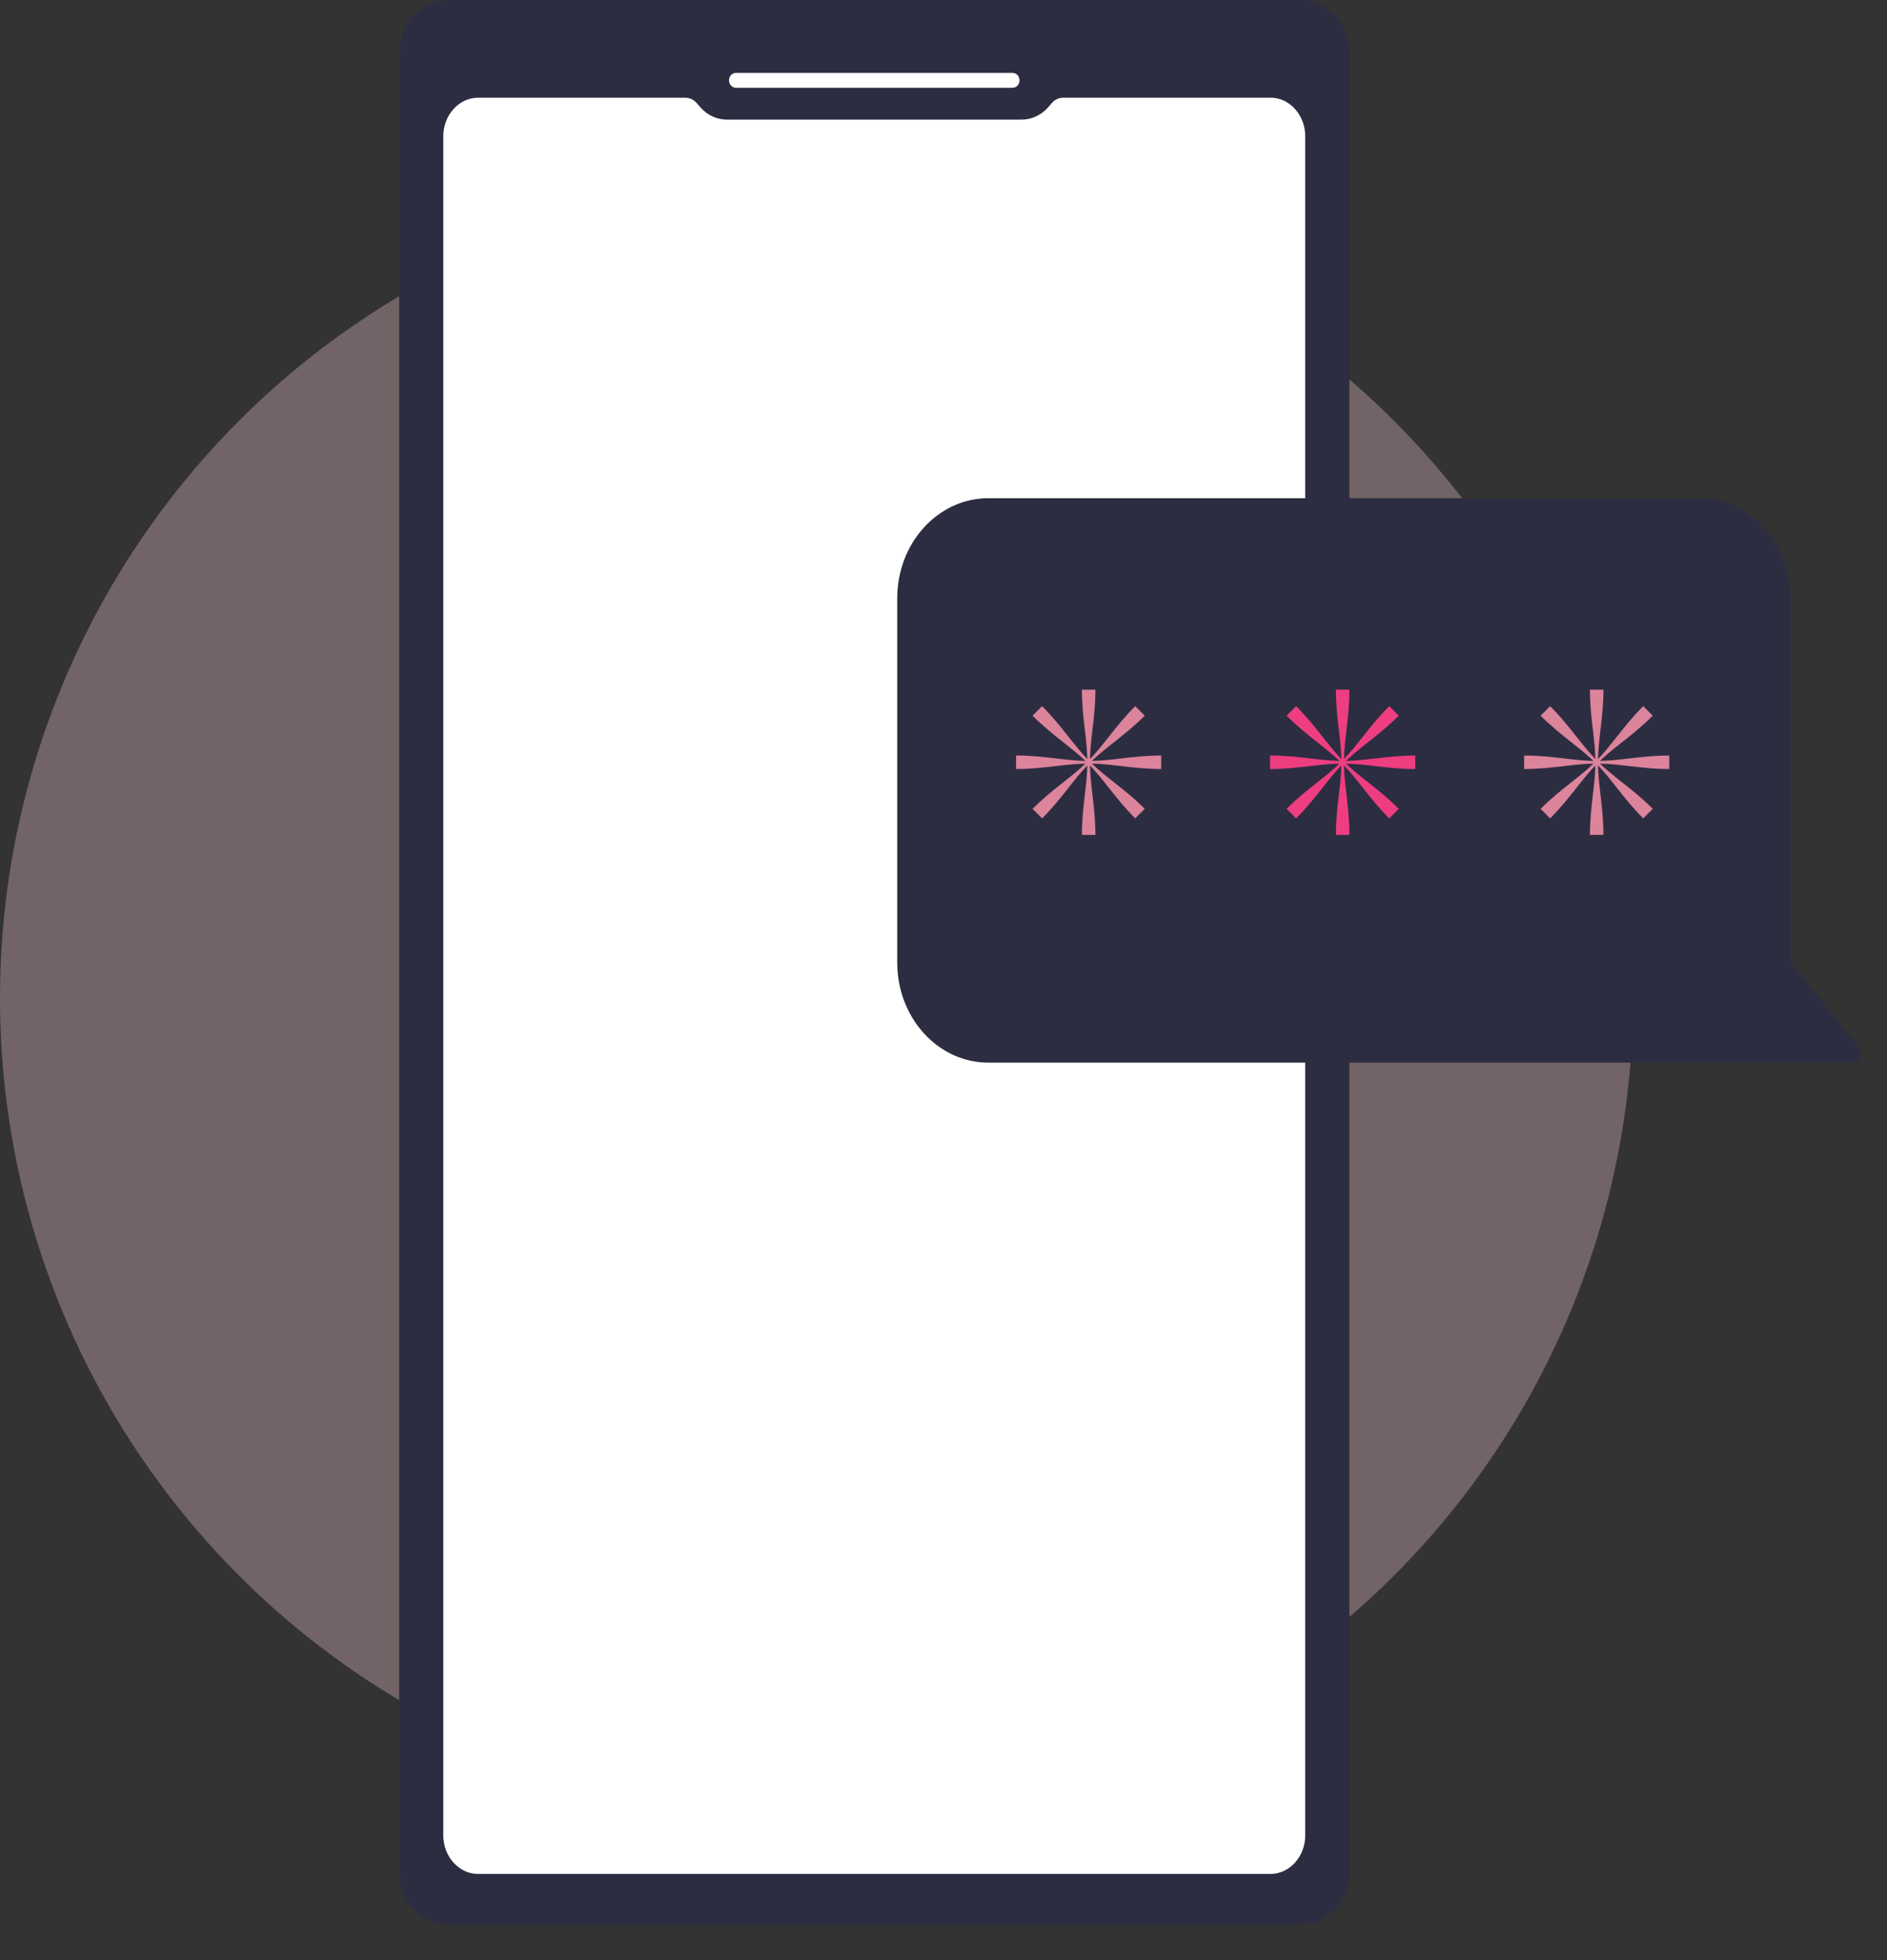 <svg width="52" height="54" viewBox="0 0 52 54" fill="none" xmlns="http://www.w3.org/2000/svg">
<rect x="0" y="0" width="52" height="54" fill="#333333" stroke="none"/>
<circle cx="22.5" cy="27.5" r="22.5" fill="#E7C1C5" fill-opacity="0.35"/>
<path d="M35.863 0H12.323C11.592 0 11 0.642 11 1.434V51.585C11 52.377 11.592 53.019 12.323 53.019H35.863C36.594 53.019 37.186 52.377 37.186 51.585V1.434C37.186 0.642 36.594 0 35.863 0Z" fill="#2D2D42"/>
<path d="M35.007 2.418H29.293C29.1 2.418 28.915 2.502 28.782 2.654L28.673 2.779C28.536 2.932 28.347 3.021 28.15 3.021H20.034C19.837 3.021 19.648 2.934 19.511 2.779L19.402 2.654C19.269 2.502 19.084 2.418 18.891 2.418H13.177C12.494 2.418 11.941 3.017 11.941 3.757V50.562C11.941 51.301 12.494 51.901 13.177 51.901H35.007C35.69 51.901 36.243 51.301 36.243 50.562V3.755C36.243 3.015 35.69 2.416 35.007 2.416V2.418Z" fill="white" stroke="#2D2D42" stroke-width="0.55" stroke-linecap="round" stroke-linejoin="round"/>
<path d="M27.905 2.418H20.28C20.176 2.418 20.09 2.327 20.09 2.213C20.09 2.098 20.174 2.008 20.28 2.008H27.905C28.008 2.008 28.094 2.098 28.094 2.213C28.094 2.327 28.01 2.418 27.905 2.418Z" fill="white"/>
<path d="M49.064 26.574V16.482C49.064 15.111 48.063 14 46.828 14H27.236C26.001 14 25 15.111 25 16.482V26.518C25 27.889 26.001 29 27.236 29H51L49.064 26.574Z" fill="#2D2D42" stroke="#2D2D42" stroke-width="0.55" stroke-linecap="round" stroke-linejoin="round"/>
<g clip-path="url(#clip0_0_1)">
<path d="M29.895 20.107C29.856 19.77 29.814 19.414 29.814 19H30.186C30.186 19.409 30.144 19.765 30.105 20.102C30.073 20.378 30.042 20.641 30.037 20.912C30.223 20.717 30.386 20.511 30.557 20.295C30.768 20.028 30.99 19.747 31.283 19.454L31.546 19.717C31.256 20.006 30.976 20.229 30.709 20.44L30.709 20.44C30.491 20.612 30.284 20.776 30.088 20.963C30.358 20.958 30.619 20.927 30.893 20.895C31.23 20.856 31.586 20.814 32 20.814V21.186C31.591 21.186 31.235 21.144 30.898 21.105L30.897 21.105C30.622 21.073 30.359 21.042 30.088 21.037C30.283 21.223 30.489 21.386 30.705 21.557L30.705 21.557C30.972 21.768 31.253 21.99 31.546 22.283L31.283 22.546C30.994 22.256 30.771 21.976 30.56 21.709L30.56 21.708L30.559 21.708C30.388 21.491 30.224 21.283 30.037 21.088C30.042 21.359 30.073 21.622 30.105 21.898C30.144 22.235 30.186 22.591 30.186 23H29.814C29.814 22.586 29.856 22.23 29.895 21.893L29.895 21.892C29.927 21.619 29.958 21.358 29.963 21.088C29.776 21.283 29.612 21.491 29.441 21.708L29.44 21.708L29.44 21.709C29.229 21.976 29.006 22.256 28.717 22.546L28.454 22.283C28.747 21.99 29.028 21.768 29.295 21.557L29.295 21.557C29.511 21.386 29.717 21.223 29.912 21.037C29.641 21.042 29.378 21.073 29.102 21.105C28.765 21.144 28.409 21.186 28 21.186V20.814C28.414 20.814 28.77 20.856 29.107 20.895C29.381 20.927 29.642 20.958 29.912 20.963C29.716 20.776 29.508 20.612 29.291 20.44C29.024 20.229 28.744 20.006 28.454 19.717L28.717 19.454C29.01 19.747 29.232 20.028 29.443 20.295C29.614 20.511 29.777 20.717 29.963 20.912C29.958 20.642 29.927 20.381 29.895 20.108L29.895 20.107Z" fill="#DB849B"/>
</g>
<g clip-path="url(#clip1_0_1)">
<path d="M36.895 20.107C36.856 19.77 36.814 19.414 36.814 19H37.186C37.186 19.409 37.144 19.765 37.105 20.102C37.073 20.378 37.042 20.641 37.037 20.912C37.223 20.717 37.386 20.511 37.557 20.295C37.768 20.028 37.99 19.747 38.283 19.454L38.545 19.717C38.256 20.006 37.975 20.229 37.709 20.44L37.709 20.44C37.491 20.612 37.284 20.776 37.089 20.963C37.358 20.958 37.619 20.927 37.893 20.895C38.23 20.856 38.586 20.814 39 20.814V21.186C38.591 21.186 38.235 21.144 37.898 21.105L37.897 21.105C37.622 21.073 37.359 21.042 37.089 21.037C37.283 21.223 37.489 21.386 37.705 21.557L37.705 21.557C37.972 21.768 38.253 21.99 38.545 22.283L38.283 22.546C37.994 22.256 37.771 21.976 37.56 21.709L37.56 21.708L37.559 21.708C37.388 21.491 37.224 21.283 37.037 21.088C37.042 21.359 37.073 21.622 37.105 21.898C37.144 22.235 37.186 22.591 37.186 23H36.814C36.814 22.586 36.856 22.23 36.895 21.893L36.895 21.892C36.927 21.619 36.958 21.358 36.963 21.088C36.776 21.283 36.612 21.491 36.441 21.708L36.44 21.708L36.44 21.709C36.229 21.976 36.006 22.256 35.717 22.546L35.455 22.283C35.747 21.99 36.028 21.768 36.295 21.557L36.295 21.557C36.511 21.386 36.717 21.223 36.911 21.037C36.641 21.042 36.378 21.073 36.102 21.105C35.765 21.144 35.409 21.186 35 21.186V20.814C35.414 20.814 35.77 20.856 36.107 20.895C36.381 20.927 36.642 20.958 36.911 20.963C36.716 20.776 36.508 20.612 36.291 20.44C36.025 20.229 35.744 20.006 35.455 19.717L35.717 19.454C36.01 19.747 36.232 20.028 36.443 20.295C36.614 20.511 36.777 20.717 36.963 20.912C36.958 20.642 36.927 20.381 36.895 20.108L36.895 20.107Z" fill="#EE3E80"/>
</g>
<g clip-path="url(#clip2_0_1)">
<path d="M43.895 20.107C43.856 19.77 43.814 19.414 43.814 19H44.186C44.186 19.409 44.144 19.765 44.105 20.102C44.073 20.378 44.042 20.641 44.037 20.912C44.223 20.717 44.386 20.511 44.557 20.295C44.768 20.028 44.99 19.747 45.283 19.454L45.545 19.717C45.256 20.006 44.975 20.229 44.709 20.44L44.709 20.44C44.491 20.612 44.284 20.776 44.089 20.963C44.358 20.958 44.619 20.927 44.893 20.895C45.23 20.856 45.586 20.814 46 20.814V21.186C45.591 21.186 45.235 21.144 44.898 21.105L44.897 21.105C44.622 21.073 44.359 21.042 44.089 21.037C44.283 21.223 44.489 21.386 44.705 21.557L44.705 21.557C44.972 21.768 45.253 21.99 45.545 22.283L45.283 22.546C44.994 22.256 44.771 21.976 44.56 21.709L44.56 21.708L44.559 21.708C44.388 21.491 44.224 21.283 44.037 21.088C44.042 21.359 44.073 21.622 44.105 21.898C44.144 22.235 44.186 22.591 44.186 23H43.814C43.814 22.586 43.856 22.23 43.895 21.893L43.895 21.892C43.927 21.619 43.958 21.358 43.963 21.088C43.776 21.283 43.612 21.491 43.441 21.708L43.44 21.708L43.44 21.709C43.229 21.976 43.006 22.256 42.717 22.546L42.455 22.283C42.747 21.99 43.028 21.768 43.295 21.557L43.295 21.557C43.511 21.386 43.717 21.223 43.911 21.037C43.641 21.042 43.378 21.073 43.102 21.105C42.765 21.144 42.409 21.186 42 21.186V20.814C42.414 20.814 42.77 20.856 43.107 20.895C43.381 20.927 43.642 20.958 43.911 20.963C43.716 20.776 43.508 20.612 43.291 20.44C43.025 20.229 42.744 20.006 42.455 19.717L42.717 19.454C43.01 19.747 43.232 20.028 43.443 20.295C43.614 20.511 43.777 20.717 43.963 20.912C43.958 20.642 43.927 20.381 43.895 20.108L43.895 20.107Z" fill="#DB849B"/>
</g>
<defs>
<clipPath id="clip0_0_1">
<rect width="4" height="4" fill="white" transform="translate(28 19)"/>
</clipPath>
<clipPath id="clip1_0_1">
<rect width="4" height="4" fill="white" transform="translate(35 19)"/>
</clipPath>
<clipPath id="clip2_0_1">
<rect width="4" height="4" fill="white" transform="translate(42 19)"/>
</clipPath>
</defs>
</svg>
